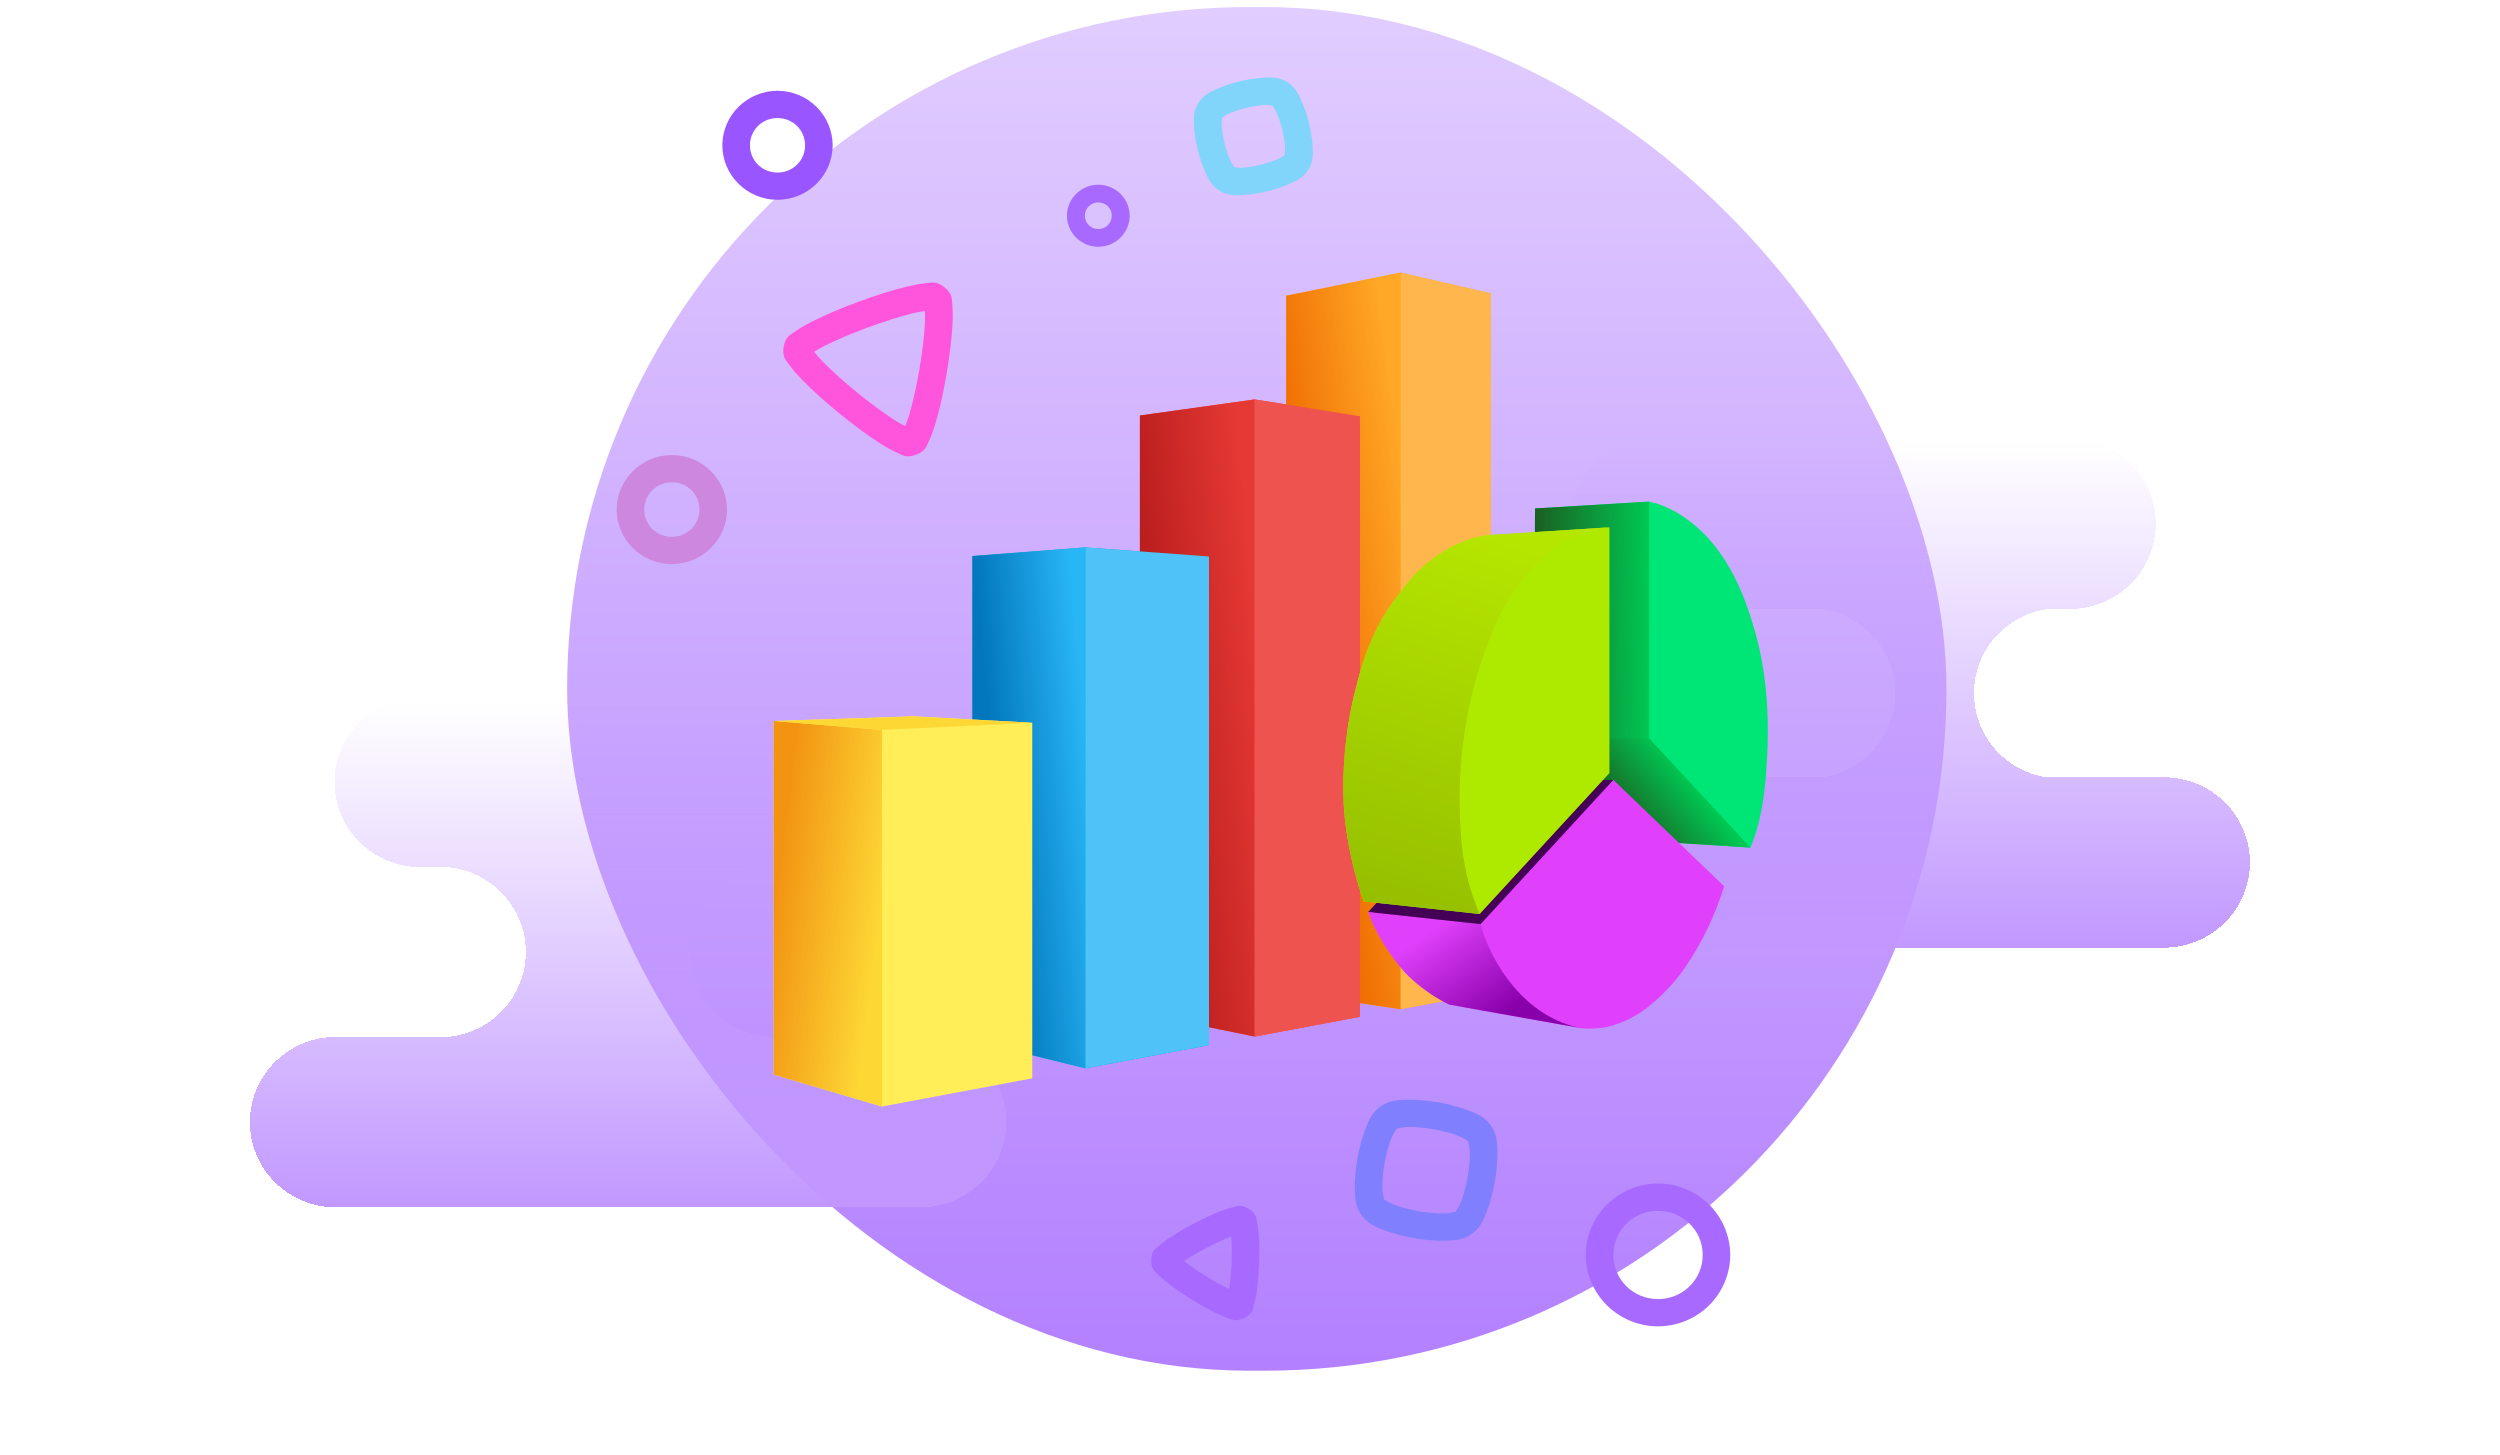 <svg width="165" height="96" viewBox="0 0 165 96" fill="none" xmlns="http://www.w3.org/2000/svg">
<rect x="37.431" y="0.466" width="91.034" height="90" rx="45" fill="url(#paint0_linear_1126_1648)"/>
<g filter="url(#filter0_d_1126_1648)">
<path d="M27.77 41.983C27.022 41.982 26.282 42.126 25.591 42.408C24.9 42.691 24.272 43.105 23.744 43.627C23.215 44.15 22.796 44.77 22.511 45.454C22.225 46.137 22.079 46.869 22.081 47.608C22.079 48.347 22.225 49.079 22.511 49.762C22.796 50.445 23.215 51.066 23.744 51.589C24.272 52.111 24.9 52.525 25.591 52.807C26.282 53.09 27.022 53.234 27.77 53.232H29.507C30.926 53.351 32.247 53.993 33.209 55.031C34.172 56.068 34.704 57.425 34.701 58.833C34.704 60.241 34.171 61.598 33.209 62.636C32.246 63.673 30.925 64.315 29.506 64.434H22.184C21.436 64.432 20.696 64.576 20.005 64.858C19.313 65.14 18.685 65.554 18.157 66.077C17.628 66.6 17.209 67.22 16.923 67.903C16.638 68.587 16.492 69.319 16.493 70.058C16.491 70.797 16.637 71.53 16.923 72.213C17.208 72.897 17.627 73.518 18.156 74.04C18.685 74.563 19.313 74.978 20.004 75.26C20.695 75.542 21.436 75.686 22.184 75.684H60.726C61.474 75.686 62.215 75.542 62.906 75.26C63.597 74.978 64.225 74.563 64.754 74.04C65.283 73.518 65.702 72.897 65.987 72.213C66.273 71.53 66.419 70.797 66.417 70.058C66.418 69.319 66.272 68.587 65.987 67.903C65.701 67.22 65.282 66.6 64.754 66.077C64.225 65.554 63.597 65.14 62.906 64.858C62.214 64.576 61.474 64.432 60.726 64.434H50.731C49.312 64.315 47.99 63.673 47.028 62.636C46.065 61.598 45.533 60.241 45.536 58.833C45.533 57.425 46.065 56.068 47.028 55.03C47.99 53.993 49.312 53.351 50.731 53.232H51.694C52.442 53.234 53.182 53.09 53.873 52.807C54.564 52.525 55.192 52.111 55.721 51.589C56.249 51.066 56.668 50.445 56.954 49.762C57.239 49.079 57.385 48.347 57.383 47.608C57.385 46.869 57.239 46.137 56.954 45.454C56.668 44.77 56.249 44.15 55.721 43.627C55.192 43.105 54.564 42.691 53.873 42.408C53.182 42.126 52.442 41.982 51.694 41.983H27.77Z" fill="url(#paint1_linear_1126_1648)" shape-rendering="crispEdges"/>
</g>
<g filter="url(#filter1_d_1126_1648)">
<path d="M109.249 24.941C108.502 24.94 107.761 25.084 107.07 25.366C106.379 25.648 105.752 26.063 105.223 26.585C104.694 27.108 104.275 27.729 103.99 28.412C103.705 29.095 103.559 29.827 103.56 30.566C103.558 31.305 103.704 32.037 103.989 32.721C104.275 33.404 104.694 34.025 105.222 34.548C105.751 35.07 106.379 35.485 107.07 35.767C107.761 36.049 108.502 36.194 109.249 36.192H120.199C121.555 36.38 122.796 37.047 123.694 38.069C124.592 39.091 125.085 40.4 125.083 41.754C125.085 43.086 124.608 44.376 123.735 45.392C122.863 46.408 121.653 47.084 120.323 47.298H104.42C103.673 47.296 102.932 47.441 102.241 47.722C101.55 48.005 100.922 48.419 100.393 48.941C99.864 49.464 99.445 50.085 99.159 50.768C98.874 51.451 98.728 52.183 98.73 52.922C98.728 53.662 98.874 54.394 99.159 55.077C99.445 55.76 99.864 56.381 100.393 56.904C100.922 57.426 101.55 57.84 102.241 58.123C102.932 58.404 103.673 58.549 104.42 58.547H142.802C143.55 58.549 144.291 58.404 144.982 58.123C145.673 57.84 146.301 57.426 146.83 56.904C147.359 56.381 147.778 55.76 148.063 55.077C148.349 54.394 148.495 53.662 148.493 52.922C148.495 52.183 148.349 51.451 148.063 50.768C147.778 50.085 147.359 49.464 146.83 48.941C146.301 48.419 145.673 48.005 144.982 47.722C144.291 47.441 143.55 47.296 142.802 47.298H135.044C133.714 47.084 132.504 46.408 131.632 45.392C130.76 44.376 130.283 43.086 130.285 41.754C130.283 40.4 130.777 39.091 131.675 38.068C132.573 37.046 133.815 36.38 135.171 36.192H136.59C137.338 36.194 138.079 36.049 138.77 35.767C139.461 35.485 140.089 35.07 140.617 34.548C141.146 34.025 141.565 33.404 141.85 32.721C142.135 32.037 142.281 31.305 142.279 30.566C142.281 29.827 142.135 29.095 141.85 28.412C141.564 27.729 141.145 27.108 140.617 26.585C140.088 26.063 139.46 25.648 138.769 25.366C138.078 25.084 137.338 24.94 136.59 24.941H109.249Z" fill="url(#paint2_linear_1126_1648)" shape-rendering="crispEdges"/>
</g>
<path d="M44.343 30.031C43.378 30.035 42.453 30.415 41.771 31.09C41.088 31.764 40.703 32.678 40.699 33.632C40.699 35.61 42.342 37.232 44.343 37.232C45.307 37.228 46.231 36.848 46.913 36.173C47.595 35.499 47.98 34.586 47.984 33.632C47.98 32.678 47.595 31.765 46.913 31.09C46.231 30.416 45.307 30.035 44.343 30.031ZM44.343 31.831C45.358 31.831 46.163 32.627 46.163 33.632C46.165 33.869 46.119 34.104 46.028 34.323C45.938 34.542 45.804 34.742 45.634 34.909C45.465 35.077 45.264 35.21 45.042 35.3C44.82 35.389 44.582 35.435 44.343 35.433C44.103 35.435 43.865 35.39 43.643 35.3C43.421 35.21 43.219 35.078 43.05 34.91C42.88 34.742 42.746 34.543 42.655 34.324C42.564 34.104 42.519 33.869 42.521 33.632C42.521 32.628 43.326 31.831 44.343 31.831Z" fill="#CD87DE"/>
<path d="M62.341 18.965C61.79 18.516 61.458 18.662 61.081 18.696C60.706 18.73 60.292 18.81 59.825 18.923C58.891 19.149 57.763 19.509 56.652 19.919C55.609 20.297 54.588 20.732 53.594 21.222C53.168 21.44 52.803 21.644 52.497 21.863C52.191 22.081 51.843 22.193 51.723 22.889C51.604 23.583 51.898 23.804 52.113 24.108C52.33 24.413 52.607 24.721 52.939 25.064C53.603 25.75 54.48 26.539 55.396 27.285C56.309 28.03 57.257 28.734 58.064 29.25C58.468 29.506 58.831 29.709 59.175 29.862C59.519 30.015 59.788 30.26 60.457 30.013C61.124 29.765 61.167 29.408 61.327 29.069C61.486 28.733 61.627 28.338 61.761 27.881C62.031 26.969 62.279 25.826 62.477 24.669C62.673 23.513 62.816 22.351 62.864 21.402C62.892 20.983 62.888 20.562 62.853 20.144C62.816 19.773 62.891 19.412 62.341 18.965ZM61.042 20.526C61.054 20.741 61.061 20.98 61.044 21.316C61.001 22.154 60.868 23.271 60.681 24.372C60.491 25.474 60.249 26.569 60.01 27.375C59.935 27.629 59.846 27.878 59.743 28.122C59.505 28.005 59.274 27.874 59.051 27.731C58.187 27.164 57.355 26.551 56.559 25.894C55.754 25.244 54.985 24.552 54.257 23.819C54.071 23.628 53.897 23.427 53.734 23.217C53.916 23.1 54.126 22.979 54.427 22.826C55.184 22.443 56.23 22.001 57.29 21.61C58.349 21.219 59.433 20.873 60.259 20.673C60.586 20.593 60.827 20.554 61.042 20.526Z" fill="#FF55DD"/>
<path d="M96.886 73.28C96.251 73.043 95.593 72.867 94.924 72.755C94.254 72.634 93.574 72.577 92.894 72.585C92.259 72.597 91.696 72.619 91.132 73.01C90.566 73.401 90.351 73.915 90.122 74.501C89.892 75.087 89.718 75.76 89.596 76.444C89.472 77.127 89.403 77.82 89.417 78.447C89.429 79.076 89.456 79.633 89.852 80.192C90.248 80.75 90.764 80.966 91.354 81.192C91.947 81.42 92.63 81.594 93.324 81.714C94.017 81.835 94.717 81.901 95.354 81.886C95.987 81.873 96.546 81.85 97.11 81.461C97.674 81.07 97.894 80.555 98.125 79.969C98.354 79.384 98.529 78.711 98.651 78.027C98.774 77.342 98.842 76.65 98.83 76.024C98.817 75.394 98.789 74.837 98.395 74.279C97.999 73.721 97.478 73.508 96.886 73.28ZM96.229 74.956C96.671 75.126 96.952 75.376 96.905 75.311C96.859 75.245 96.996 75.588 97.009 76.056C97.017 76.525 96.964 77.126 96.859 77.713C96.765 78.26 96.62 78.798 96.425 79.32C96.253 79.755 96.002 80.032 96.067 79.986C96.133 79.941 95.785 80.078 95.312 80.088C94.75 80.091 94.189 80.041 93.637 79.941C93.084 79.849 92.542 79.706 92.016 79.515C91.576 79.345 91.295 79.095 91.342 79.16C91.388 79.225 91.246 78.881 91.235 78.412C91.233 77.856 91.282 77.302 91.383 76.757C91.488 76.17 91.65 75.588 91.82 75.151C91.992 74.716 92.243 74.442 92.178 74.488C92.112 74.534 92.462 74.393 92.935 74.382C93.408 74.372 94.01 74.425 94.603 74.529C95.199 74.631 95.789 74.787 96.229 74.956Z" fill="#8080FF"/>
<path d="M51.313 5.99C50.349 5.994 49.425 6.375 48.744 7.049C48.062 7.724 47.678 8.637 47.675 9.591C47.675 11.569 49.314 13.188 51.313 13.188C52.278 13.185 53.202 12.806 53.885 12.132C54.568 11.458 54.953 10.544 54.957 9.591C54.953 8.637 54.568 7.723 53.885 7.049C53.203 6.374 52.278 5.994 51.313 5.99ZM51.313 7.791C52.33 7.791 53.135 8.586 53.135 9.591C53.137 9.828 53.091 10.062 53 10.281C52.909 10.5 52.774 10.699 52.605 10.867C52.435 11.034 52.234 11.166 52.012 11.256C51.79 11.345 51.553 11.39 51.313 11.389C50.298 11.389 49.497 10.596 49.497 9.591C49.497 8.587 50.298 7.791 51.313 7.791Z" fill="#9955FF"/>
<path d="M82.412 79.79C81.851 79.441 81.62 79.625 81.374 79.679C81.114 79.739 80.859 79.819 80.612 79.917C80.068 80.125 79.437 80.422 78.814 80.747C78.195 81.072 77.588 81.422 77.108 81.751C76.867 81.914 76.66 82.067 76.476 82.239C76.292 82.409 76.012 82.494 75.988 83.147C75.964 83.802 76.237 83.907 76.408 84.091C76.58 84.275 76.774 84.445 77.001 84.625C77.455 84.987 78.032 85.382 78.627 85.751C79.222 86.122 79.831 86.463 80.356 86.71C80.621 86.834 80.856 86.931 81.099 87.004C81.34 87.076 81.555 87.276 82.14 86.97C82.725 86.664 82.68 86.377 82.756 86.139C82.831 85.9 82.881 85.649 82.928 85.363C83.015 84.793 83.07 84.105 83.098 83.411C83.124 82.715 83.12 82.023 83.074 81.448C83.056 81.183 83.018 80.92 82.96 80.66C82.903 80.419 82.972 80.137 82.412 79.79ZM81.259 81.603C81.295 82.067 81.305 82.707 81.281 83.343C81.257 83.979 81.199 84.618 81.126 85.079C80.6 84.822 80.089 84.537 79.594 84.225C79.094 83.919 78.612 83.587 78.148 83.23C78.638 82.906 79.144 82.609 79.666 82.339C80.234 82.04 80.819 81.771 81.259 81.603Z" fill="#A769FF"/>
<path d="M83.428 5.128C82.887 5.158 82.349 5.239 81.823 5.37C81.296 5.493 80.782 5.666 80.289 5.887C79.824 6.1 79.405 6.288 79.083 6.814C78.759 7.339 78.784 7.794 78.808 8.299C78.83 8.806 78.919 9.35 79.052 9.885C79.183 10.421 79.355 10.945 79.571 11.404C79.787 11.864 79.981 12.277 80.512 12.595C81.042 12.915 81.503 12.893 82.014 12.87C82.556 12.841 83.093 12.76 83.619 12.629C84.161 12.498 84.686 12.326 85.15 12.114C85.615 11.899 86.038 11.71 86.36 11.185C86.683 10.659 86.657 10.204 86.635 9.697C86.605 9.163 86.523 8.633 86.391 8.115C86.267 7.593 86.092 7.085 85.87 6.596C85.653 6.137 85.462 5.722 84.93 5.404C84.4 5.084 83.939 5.106 83.428 5.128ZM83.507 6.926C83.857 6.911 84.113 7.018 83.986 6.943C83.86 6.865 84.072 7.04 84.218 7.353C84.366 7.668 84.516 8.101 84.624 8.54C84.732 8.981 84.801 9.433 84.817 9.778C84.834 10.124 84.727 10.374 84.803 10.248C84.88 10.124 84.703 10.335 84.385 10.481C84.068 10.625 83.631 10.77 83.188 10.879C82.777 10.981 82.358 11.046 81.935 11.073C81.586 11.088 81.33 10.981 81.457 11.056C81.582 11.132 81.371 10.959 81.225 10.646C81.053 10.263 80.917 9.866 80.819 9.459C80.716 9.053 80.652 8.638 80.626 8.22C80.609 7.875 80.715 7.623 80.638 7.748C80.562 7.873 80.741 7.663 81.058 7.518C81.374 7.373 81.811 7.225 82.255 7.118C82.666 7.016 83.085 6.952 83.507 6.926Z" fill="#81D4FA"/>
<path d="M109.429 78.114C108.166 78.118 106.956 78.615 106.063 79.498C105.169 80.38 104.665 81.576 104.661 82.825C104.664 84.074 105.168 85.272 106.061 86.155C106.955 87.038 108.166 87.536 109.429 87.54C110.692 87.536 111.903 87.038 112.796 86.155C113.689 85.272 114.192 84.076 114.196 82.827C114.193 81.578 113.689 80.381 112.796 79.498C111.903 78.614 110.693 78.116 109.429 78.112V78.114ZM109.429 79.913C111.067 79.913 112.378 81.206 112.378 82.827C112.378 84.446 111.067 85.74 109.429 85.74C107.79 85.74 106.482 84.448 106.482 82.827C106.482 81.206 107.79 79.913 109.429 79.913Z" fill="#A769FF"/>
<g filter="url(#filter2_d_1126_1648)">
<path d="M101.314 29.56L108.85 29.106C110.421 29.436 112.004 30.569 113.13 31.976C114.437 33.608 115.26 35.584 115.881 37.856C116.7 40.842 116.811 44.005 116.554 47.137C116.419 48.789 116.177 50.41 115.53 51.942L107.169 51.412L101.229 43.761L101.314 29.56Z" fill="#00E676"/>
<path d="M79.794 64.979V32.727L71.641 32.128L64.179 32.698V64.668L71.641 66.51L79.794 64.979Z" fill="#00AAD4"/>
<path d="M71.641 66.51L64.179 64.668V32.698L71.641 32.128V66.51Z" fill="url(#paint3_linear_1126_1648)"/>
<path d="M51.065 43.585V66.919L58.207 69.031L68.13 67.168V43.7L60.298 43.281L51.065 43.585Z" fill="#FFEE58"/>
<path d="M58.207 44.174L51.065 43.585V66.92L58.207 69.031V44.174Z" fill="url(#paint4_linear_1126_1648)"/>
<path d="M51.065 43.585L60.298 43.281L68.13 43.702L58.207 44.173L51.065 43.585Z" fill="#FDD835"/>
<path d="M82.81 64.414L89.757 63.108V23.473L82.81 22.361L75.233 23.422V62.864L82.81 64.414Z" fill="#EF5350"/>
<path d="M82.81 22.361L75.233 23.422V62.864L82.81 64.414V22.361Z" fill="url(#paint5_linear_1126_1648)"/>
<path d="M71.641 32.128V66.51L79.794 64.979V32.727L71.641 32.128Z" fill="#4FC3F7"/>
<path d="M84.885 15.521L92.432 13.991L98.394 15.366V61.487L92.432 62.606L84.885 61.476V15.521Z" fill="#FFA726"/>
<path d="M92.432 13.991V62.606L98.395 61.487V15.366L92.432 13.991Z" fill="#FFB74D"/>
<path d="M92.432 13.991L84.885 15.521V61.474L92.432 62.608V13.991Z" fill="url(#paint6_linear_1126_1648)"/>
<path d="M82.81 22.361V64.414L89.757 63.108V23.473L82.81 22.361Z" fill="#EF5350"/>
<path d="M101.227 43.757L107.167 51.411L115.529 51.94L108.849 44.731L101.227 43.757Z" fill="url(#paint7_linear_1126_1648)"/>
<path d="M108.849 29.104L101.312 29.557L101.227 43.758L101.982 44.73H108.848L108.849 29.104Z" fill="url(#paint8_linear_1126_1648)"/>
<path d="M90.298 56.192L98.322 47.477H106.483L98.394 57.585L90.298 56.192Z" fill="#440055"/>
<path d="M90 55.493L97.66 56.325L106.223 47.024V30.802L98.439 31.304C96.15 31.453 94.066 33.132 93.277 34.035C90.94 36.704 90.141 38.693 89.338 42.012C88.798 44.356 88.581 46.761 88.691 49.163C88.821 51.36 89.362 53.663 90 55.493Z" fill="#AEEA00"/>
<path d="M90.296 56.192L97.716 56.996L106.483 47.477L113.797 54.499C113.121 56.576 112.383 58.13 111.159 59.937C110.488 60.885 109.685 61.734 108.774 62.46C107.986 63.081 107.095 63.518 106.228 63.739C105.647 63.886 104.945 63.916 104.447 63.873L95.661 62.308C94.578 61.779 93.594 61.071 92.753 60.213C91.74 59.117 90.725 57.475 90.296 56.192Z" fill="#E040FB"/>
<path d="M90.296 56.19C90.723 57.474 91.738 59.113 92.752 60.211C93.475 60.994 94.766 61.904 95.661 62.306L104.445 63.872C100.618 63.19 98.392 59.503 97.714 56.995L90.296 56.19Z" fill="url(#paint9_linear_1126_1648)"/>
<path d="M106.221 30.802L98.435 31.304C96.148 31.451 94.066 33.133 93.276 34.034C90.939 36.702 90.14 38.692 89.337 42.012C88.768 44.362 88.57 47.174 88.689 49.161C88.821 51.359 89.361 53.663 90 55.492L97.658 56.322C97.12 55.124 96.66 53.474 96.504 51.983C96.06 47.774 96.522 43.411 97.725 39.8C98.641 37.052 99.632 34.865 101.822 32.843C103.105 31.659 104.444 31.033 106.221 30.802V30.802Z" fill="url(#paint10_linear_1126_1648)"/>
</g>
<path d="M72.489 12.192C71.353 12.192 70.419 13.114 70.419 14.238C70.419 15.361 71.352 16.288 72.489 16.288C73.037 16.285 73.562 16.068 73.95 15.684C74.337 15.3 74.556 14.781 74.558 14.238C74.558 13.114 73.626 12.192 72.489 12.192ZM72.489 13.361C72.606 13.359 72.722 13.381 72.83 13.425C72.938 13.468 73.037 13.533 73.12 13.615C73.202 13.697 73.268 13.794 73.312 13.901C73.356 14.008 73.378 14.123 73.376 14.238C73.378 14.354 73.355 14.469 73.311 14.576C73.267 14.683 73.202 14.78 73.119 14.862C73.037 14.944 72.938 15.009 72.83 15.053C72.722 15.097 72.606 15.119 72.489 15.118C72.372 15.119 72.256 15.097 72.147 15.053C72.039 15.009 71.941 14.944 71.858 14.862C71.776 14.78 71.71 14.683 71.666 14.576C71.622 14.469 71.6 14.354 71.601 14.238C71.6 14.123 71.622 14.008 71.666 13.901C71.71 13.794 71.775 13.697 71.858 13.615C71.941 13.533 72.039 13.468 72.147 13.425C72.256 13.381 72.372 13.359 72.489 13.361Z" fill="#A769FF"/>
<defs>
<filter id="filter0_d_1126_1648" x="0.493" y="29.983" width="81.924" height="65.701" filterUnits="userSpaceOnUse" color-interpolation-filters="sRGB">
<feFlood flood-opacity="0" result="BackgroundImageFix"/>
<feColorMatrix in="SourceAlpha" type="matrix" values="0 0 0 0 0 0 0 0 0 0 0 0 0 0 0 0 0 0 127 0" result="hardAlpha"/>
<feOffset dy="4"/>
<feGaussianBlur stdDeviation="8"/>
<feComposite in2="hardAlpha" operator="out"/>
<feColorMatrix type="matrix" values="0 0 0 0 0.384 0 0 0 0 0 0 0 0 0 0.96 0 0 0 0.24 0"/>
<feBlend mode="normal" in2="BackgroundImageFix" result="effect1_dropShadow_1126_1648"/>
<feBlend mode="normal" in="SourceGraphic" in2="effect1_dropShadow_1126_1648" result="shape"/>
</filter>
<filter id="filter1_d_1126_1648" x="82.73" y="12.941" width="81.764" height="65.606" filterUnits="userSpaceOnUse" color-interpolation-filters="sRGB">
<feFlood flood-opacity="0" result="BackgroundImageFix"/>
<feColorMatrix in="SourceAlpha" type="matrix" values="0 0 0 0 0 0 0 0 0 0 0 0 0 0 0 0 0 0 127 0" result="hardAlpha"/>
<feOffset dy="4"/>
<feGaussianBlur stdDeviation="8"/>
<feComposite in2="hardAlpha" operator="out"/>
<feColorMatrix type="matrix" values="0 0 0 0 0.384 0 0 0 0 0 0 0 0 0 0.96 0 0 0 0.24 0"/>
<feBlend mode="normal" in2="BackgroundImageFix" result="effect1_dropShadow_1126_1648"/>
<feBlend mode="normal" in="SourceGraphic" in2="effect1_dropShadow_1126_1648" result="shape"/>
</filter>
<filter id="filter2_d_1126_1648" x="43.065" y="9.991" width="81.612" height="71.04" filterUnits="userSpaceOnUse" color-interpolation-filters="sRGB">
<feFlood flood-opacity="0" result="BackgroundImageFix"/>
<feColorMatrix in="SourceAlpha" type="matrix" values="0 0 0 0 0 0 0 0 0 0 0 0 0 0 0 0 0 0 127 0" result="hardAlpha"/>
<feOffset dy="4"/>
<feGaussianBlur stdDeviation="4"/>
<feComposite in2="hardAlpha" operator="out"/>
<feColorMatrix type="matrix" values="0 0 0 0 0.384 0 0 0 0 0 0 0 0 0 0.961 0 0 0 0.24 0"/>
<feBlend mode="normal" in2="BackgroundImageFix" result="effect1_dropShadow_1126_1648"/>
<feBlend mode="normal" in="SourceGraphic" in2="effect1_dropShadow_1126_1648" result="shape"/>
</filter>
<linearGradient id="paint0_linear_1126_1648" x1="85.805" y1="90.365" x2="85.805" y2="0.476" gradientUnits="userSpaceOnUse">
<stop stop-color="#B380FF"/>
<stop offset="1" stop-color="#E1CDFF"/>
</linearGradient>
<linearGradient id="paint1_linear_1126_1648" x1="41.528" y1="75.87" x2="41.528" y2="42.17" gradientUnits="userSpaceOnUse">
<stop stop-color="#C197FF"/>
<stop offset="1" stop-color="#C39BFF" stop-opacity="0"/>
</linearGradient>
<linearGradient id="paint2_linear_1126_1648" x1="123.684" y1="58.733" x2="123.684" y2="25.128" gradientUnits="userSpaceOnUse">
<stop stop-color="#C197FF"/>
<stop offset="1" stop-color="#C39BFF" stop-opacity="0"/>
</linearGradient>
<linearGradient id="paint3_linear_1126_1648" x1="65.303" y1="44.174" x2="71.64" y2="43.594" gradientUnits="userSpaceOnUse">
<stop stop-color="#0277BD"/>
<stop offset="1" stop-color="#29B6F6"/>
</linearGradient>
<linearGradient id="paint4_linear_1126_1648" x1="51.065" y1="55.49" x2="58.204" y2="56.386" gradientUnits="userSpaceOnUse">
<stop stop-color="#F29312"/>
<stop offset="1" stop-color="#FDD835"/>
</linearGradient>
<linearGradient id="paint5_linear_1126_1648" x1="75.233" y1="35.877" x2="82.808" y2="35.134" gradientUnits="userSpaceOnUse">
<stop stop-color="#B71C1C"/>
<stop offset="1" stop-color="#E53935"/>
</linearGradient>
<linearGradient id="paint6_linear_1126_1648" x1="84.885" y1="26.907" x2="92.429" y2="25.886" gradientUnits="userSpaceOnUse">
<stop stop-color="#EF6C00"/>
<stop offset="1" stop-color="#FFA726"/>
</linearGradient>
<linearGradient id="paint7_linear_1126_1648" x1="108.378" y1="51.939" x2="112.449" y2="48.61" gradientUnits="userSpaceOnUse">
<stop stop-color="#1B5E20"/>
<stop offset="1" stop-color="#00C853"/>
</linearGradient>
<linearGradient id="paint8_linear_1126_1648" x1="101.256" y1="39.001" x2="108.849" y2="38.921" gradientUnits="userSpaceOnUse">
<stop stop-color="#1B5E20"/>
<stop offset="1" stop-color="#00C853"/>
</linearGradient>
<linearGradient id="paint9_linear_1126_1648" x1="99.282" y1="62.952" x2="95.101" y2="56.961" gradientUnits="userSpaceOnUse">
<stop stop-color="#8800AA"/>
<stop offset="1" stop-color="#8800AA" stop-opacity="0"/>
</linearGradient>
<linearGradient id="paint10_linear_1126_1648" x1="90.296" y1="56.19" x2="98.226" y2="31.254" gradientUnits="userSpaceOnUse">
<stop stop-color="#94BE00"/>
<stop offset="1" stop-color="#B5E600"/>
</linearGradient>
</defs>
</svg>
